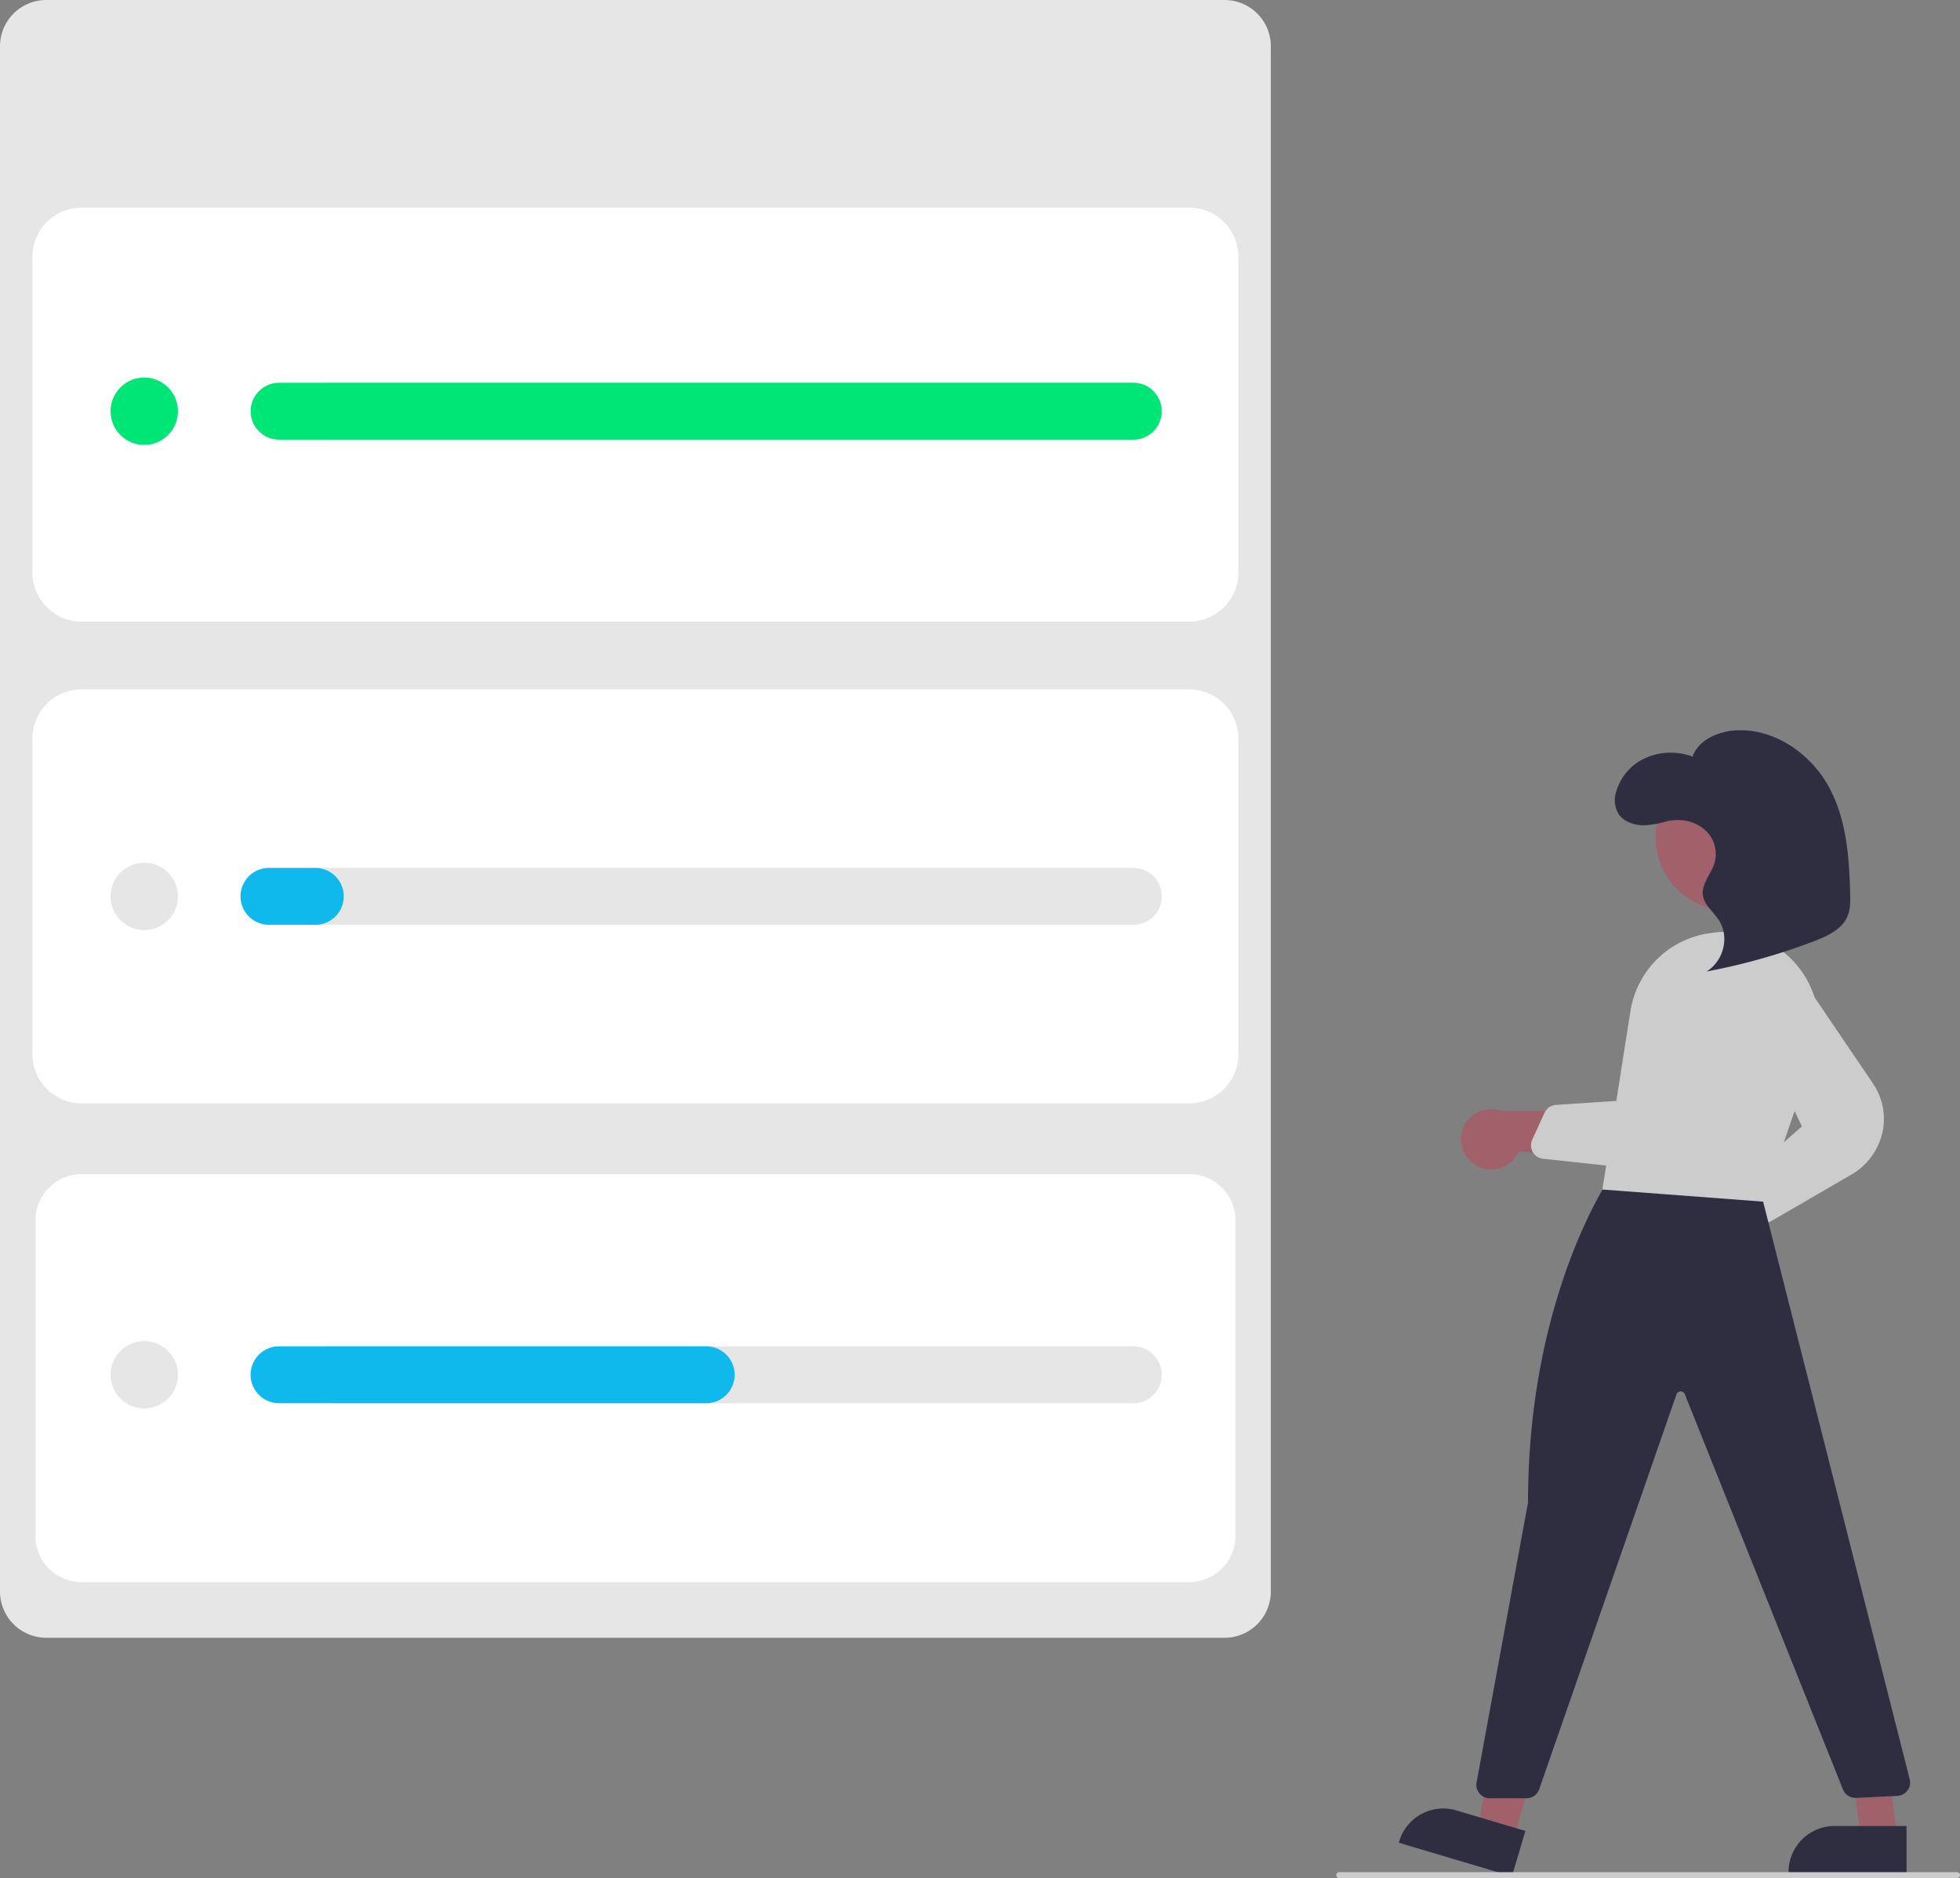 <?xml version="1.0" encoding="UTF-8"?>
<svg width="656.82" height="629.54" data-name="Layer 1" version="1.1" viewBox="0 0 656.82 629.54" xmlns="http://www.w3.org/2000/svg"><rect x="0" y="0" width="656.82" height="629.54" fill="#808080" stroke="none"/><path transform="translate(-271.59 -135.23)" d="m287.09 135.23a15.517 15.517 0 0 0-15.5 15.5v517.97a15.517 15.517 0 0 0 15.5 15.5h394.87a15.518 15.518 0 0 0 15.5-15.5v-517.97a15.518 15.518 0 0 0-15.5-15.5z" fill="#e6e6e6"/><g fill="#fff"><path transform="translate(-271.59 -135.23)" d="m670.11 343.59h-371.16a16.519 16.519 0 0 1-16.5-16.5v-105.77a16.519 16.519 0 0 1 16.5-16.5h371.16a16.518 16.518 0 0 1 16.5 16.5v105.77a16.518 16.518 0 0 1-16.5 16.5z"/><path transform="translate(-271.59 -135.23)" d="m670.11 505.08h-371.16a16.519 16.519 0 0 1-16.5-16.5v-105.77a16.519 16.519 0 0 1 16.5-16.5h371.16a16.518 16.518 0 0 1 16.5 16.5v105.77a16.518 16.518 0 0 1-16.5 16.5z"/><path transform="translate(-271.59 -135.23)" d="m298.95 528.79a15.517 15.517 0 0 0-15.5 15.5v105.77a15.517 15.517 0 0 0 15.5 15.5h371.16a15.517 15.517 0 0 0 15.5-15.5v-105.77a15.517 15.517 0 0 0-15.5-15.5z"/></g><circle cx="48.342" cy="300.46" r="11.293" fill="#e6e6e6"/><path d="m379.79 309.99h-274.77c-5.266 0-9.534-4.269-9.534-9.534s4.269-9.534 9.534-9.534h274.77c5.266 0 9.534 4.269 9.534 9.534s-4.269 9.534-9.534 9.534z" fill="#e6e6e6"/><circle cx="48.342" cy="137.84" r="11.293" fill="#00e676"/><path transform="translate(-271.59 -135.23)" d="m651.38 282.6h-268.77a9.534 9.534 0 0 1 0-19.069h268.77a9.534 9.534 0 0 1 0 19.069z" fill="#e6e6e6"/><path transform="translate(-271.59 -135.23)" d="m651.38 282.6h-286.27c-5.266 0-9.534-4.269-9.534-9.534 0-5.266 4.269-9.534 9.534-9.534h286.27c5.262 5e-3 9.525 4.272 9.525 9.534 0 5.262-4.263 9.529-9.525 9.534z" fill="#00e676"/><circle cx="48.342" cy="460.82" r="11.293" fill="#e6e6e6"/><path transform="translate(-271.59 -135.23)" d="m651.38 605.58h-268.77a9.534 9.534 0 1 1 0-19.068h268.77a9.534 9.534 0 0 1 0 19.068z" fill="#e6e6e6"/><path transform="translate(-271.59 -135.23)" d="m508.24 605.58h-143.14a9.534 9.534 0 1 1 0-19.068h143.14a9.534 9.534 0 0 1 0 19.068z" fill="#0fb9eb"/><path transform="translate(-271.59 -135.23)" d="m377.25 445.22h-15.528a9.534 9.534 0 1 1 0-19.068h15.528a9.534 9.534 0 1 1 0 19.068z" fill="#0fb9eb"/><path transform="translate(-271.59 -135.23)" d="m849.37 560.05a10.056 10.056 0 0 0 8.667-12.753l29.274-20.494-17.265-6.837-25.152 20.51a10.11 10.11 0 0 0 4.477 19.574z" fill="#a0616a"/><path transform="translate(-271.59 -135.23)" d="m863.02 545.08a4.509 4.509 0 0 1-1.827-0.391 4.453 4.453 0 0 1-2.578-3.168l-1.965-9.127a4.506 4.506 0 0 1 1.425-4.325l17.36-15.286-17.137-35.905a10.969 10.969 0 0 1 18.979-10.881l21.946 32.371a21.139 21.139 0 0 1 3.196 16.486 22.056 22.056 0 0 1-10.637 14.237l-26.511 15.376a4.476 4.476 0 0 1-2.252 0.612z" fill="#ccc"/><g fill="#a0616a"><path transform="translate(-271.59 -135.23)" d="m765.75 525.57a10.056 10.056 0 0 0 14.797-4.335l35.626 2.79-8.982-16.253-32.454-0.157a10.11 10.11 0 0 0-8.988 17.956z"/><circle cx="579.36" cy="280.67" r="24.561"/><polygon points="507.04 616.67 495.29 613.17 503.18 566.18 520.52 571.34"/></g><path transform="translate(-271.59 -135.23)" d="m778.24 764.18-37.889-11.273 0.143-0.479a15.386 15.386 0 0 1 19.135-10.36l9.4e-4 2.8e-4 23.141 6.886z" fill="#2f2e41"/><polygon points="635.78 616.07 623.52 616.07 617.69 568.78 629.78 568.78" fill="#a0616a"/><path transform="translate(-271.59 -135.23)" d="m910.5 763.18-39.531-0.001v-0.5a15.386 15.386 0 0 1 15.386-15.386h1e-3l24.144 1e-3z" fill="#2f2e41"/><path transform="translate(-271.59 -135.23)" d="m783.15 738h-12.31a4.501 4.501 0 0 1-4.426-5.314l17.241-93.866c-0.017-68.387 26.89-108 27.161-108.39l0.328-0.474 50.287 4.104 50.123 197.54a4.5 4.5 0 0 1-4.143 5.602l-13.831 0.671a4.479 4.479 0 0 1-4.396-2.823l-52.989-132.47a1.433 1.433 0 0 0-1.427-0.942 1.47 1.47 0 0 0-1.382 1.007l-45.986 132.33a4.504 4.504 0 0 1-4.251 3.022z" fill="#2f2e41"/><path transform="translate(-271.59 -135.23)" d="m862.49 538.02-0.384-0.028-53.541-4.041 9.391-59.729a31.273 31.273 0 0 1 26.722-26.215q0.617-0.086 1.242-0.169a30.901 30.901 0 0 1 28.086 11.24 31.29 31.29 0 0 1 5.354 30.169z" fill="#ccc"/><path transform="translate(-271.59 -135.23)" d="m835.25 522.43a21.174 21.174 0 0 1-15.596 4.535l-30.987-3.336a4.5 4.5 0 0 1-3.614-6.34l4.132-9.071a4.496 4.496 0 0 1 3.794-2.625l22.585-1.514 7.415-39.082a10.983 10.983 0 0 1 10.778-8.925 10.859 10.859 0 0 1 8.17 3.65 11.322 11.322 0 0 1 2.779 8.06l-1.436 38.747a21.137 21.137 0 0 1-7.364 15.354q-0.324 0.28-0.656 0.545z" fill="#ccc"/><path transform="translate(-271.59 -135.23)" d="m832.27 409.77a32.002 32.002 0 0 1-9.554 2.103c-3.293 0.041-6.793-1.099-8.595-3.607a8.986 8.986 0 0 1-0.989-7.439 17.671 17.671 0 0 1 9.752-11.457 20.761 20.761 0 0 1 15.918-0.512c1.848-5.618 8.808-8.675 15.25-8.848 13.16-0.353 24.926 8.62 30.644 19.41s6.553 23.123 6.908 35.097c0.087 2.92 0.123 5.965-1.26 8.601-2.06 3.926-6.741 6.04-11.152 7.716a209.37 209.37 0 0 1-35.667 10.026c5.84-3.732 7.692-11.766 3.993-17.319-1.81-2.717-4.781-4.979-5.262-8.125-0.577-3.773 2.643-7.072 3.833-10.724a10.898 10.898 0 0 0-3.109-11.25 13.666 13.666 0 0 0-12.338-2.926" fill="#2f2e41"/><path transform="translate(-271.59 -135.23)" d="m927.41 764.77h-207a1 1 0 0 1 0-2h207a1 1 0 0 1 0 2z" fill="#ccc"/></svg>
